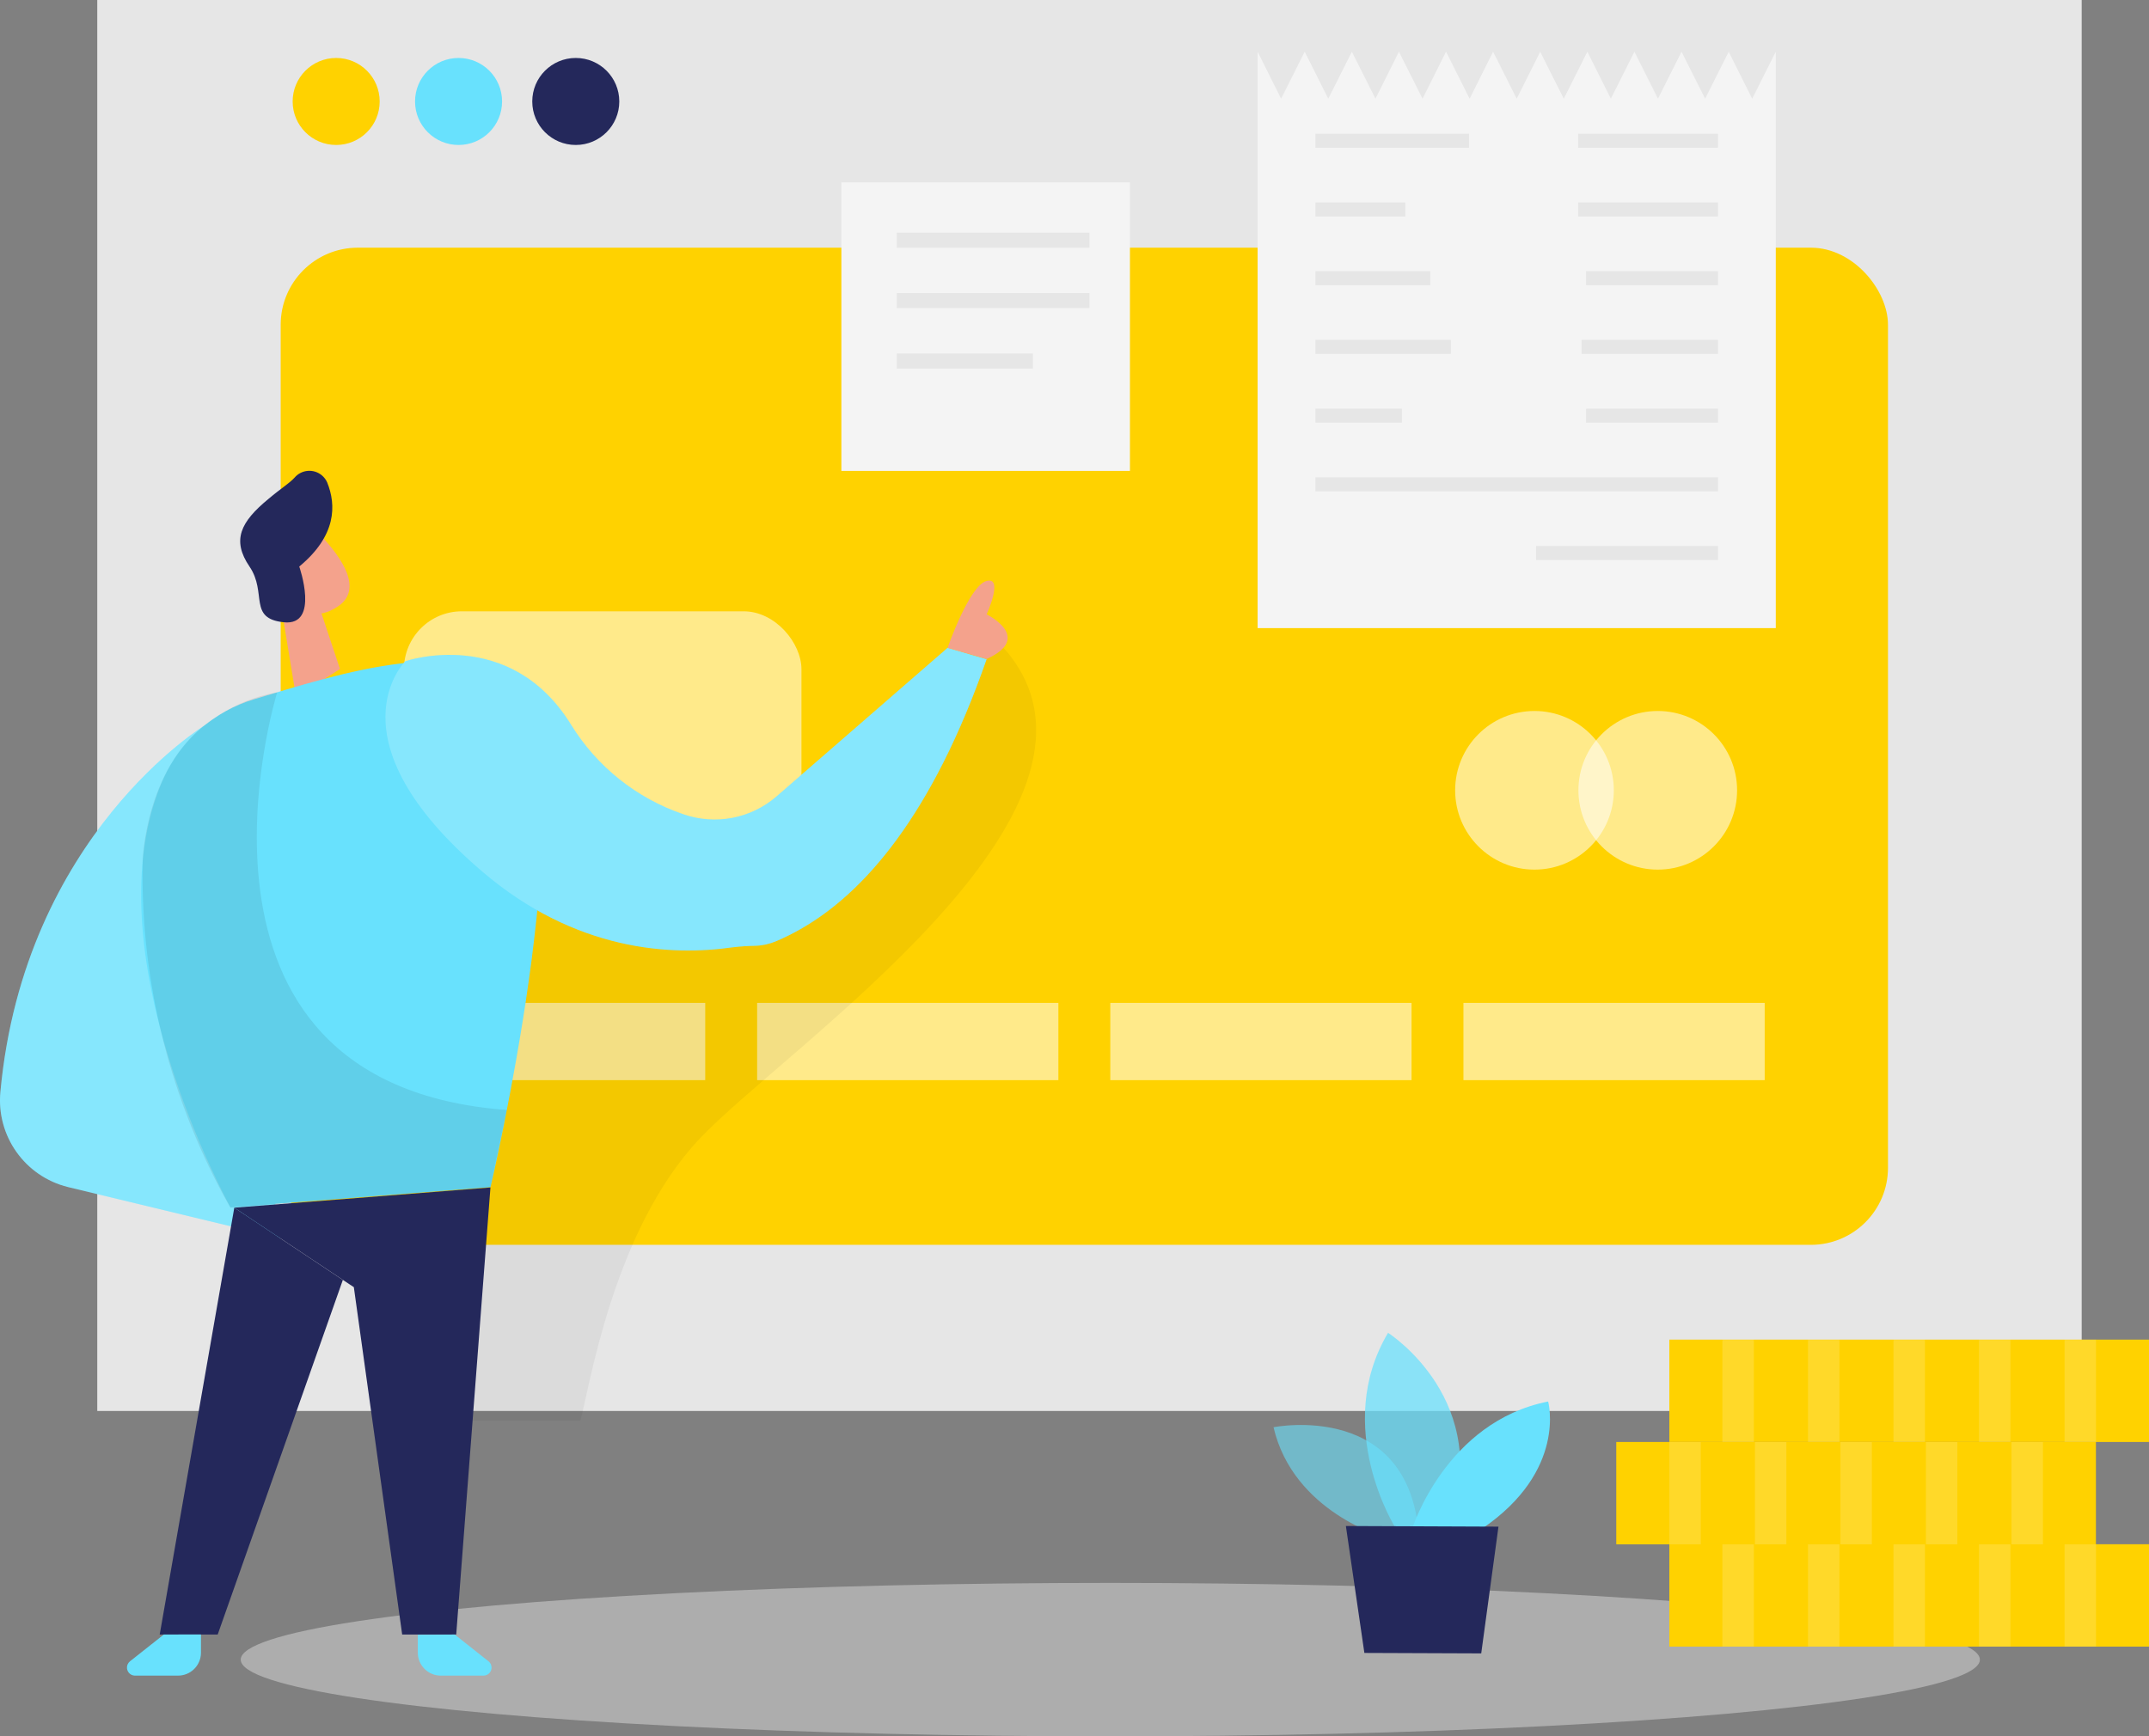 <?xml version="1.0" encoding="UTF-8"?><svg id="_レイヤー_1" xmlns="http://www.w3.org/2000/svg" viewBox="0 0 167.763 135.581"><rect x="0" y="0" width="167.763" height="135.581" fill="#808080" stroke="none"/><defs><style>.cls-1{opacity:.08;}.cls-1,.cls-2,.cls-3,.cls-4,.cls-5,.cls-6,.cls-7{isolation:isolate;}.cls-2,.cls-8,.cls-7{fill:#fff;}.cls-2,.cls-9{opacity:.54;}.cls-3{opacity:.58;}.cls-3,.cls-4,.cls-10{fill:#68e1fd;}.cls-11{fill:#f4f4f4;}.cls-12{fill:#f4a28c;}.cls-4{opacity:.73;}.cls-13,.cls-6{fill:#e6e6e6;}.cls-14{opacity:.3;}.cls-5{opacity:.05;}.cls-15{fill:#24285b;}.cls-6{opacity:.45;}.cls-16{fill:#ffd200;}.cls-7{opacity:.2;}</style></defs><ellipse class="cls-6" cx="86.676" cy="129.59" rx="67.884" ry="5.991"/><rect class="cls-13" x="7.594" width="154.914" height="110.173"/><rect class="cls-16" x="21.912" y="19.34" width="125.475" height="77.861" rx="6.019" ry="6.019"/><rect class="cls-2" x="31.537" y="47.732" width="31.029" height="20.337" rx="4.519" ry="4.519"/><circle class="cls-2" cx="119.79" cy="61.709" r="6.193"/><circle class="cls-2" cx="129.414" cy="61.709" r="6.193"/><g class="cls-9"><rect class="cls-8" x="31.537" y="78.308" width="23.517" height="6.033"/><rect class="cls-8" x="59.106" y="78.308" width="23.517" height="6.033"/><rect class="cls-8" x="86.676" y="78.308" width="23.517" height="6.033"/><rect class="cls-8" x="114.245" y="78.308" width="23.517" height="6.033"/></g><path class="cls-5" d="m44.375,60.447l-8.746.237-2.88,50.25h12.554c.697-2.392,2.511-14.834,9.332-22.039,6.702-7.093,34.104-25.477,24.068-37.892-4.882-6.047-13.084,17.038-13.084,17.038l-12.965,1.562.886-.46-9.164-8.697Z"/><path class="cls-10" d="m77.022,51.471l-3.048-.886-13.349,11.598h0c-2.001,1.738-4.78,2.27-7.281,1.395-3.639-1.238-6.734-3.704-8.753-6.974-4.798-7.79-12.951-4.973-12.951-4.973,0,0-6.144,6.054,6.026,16.439,7.267,6.2,14.709,6.591,19.528,5.9.588-.071,1.179-.111,1.771-.119.569-.019,1.13-.145,1.653-.37.648-.277,1.279-.592,1.89-.942h0c4.938-2.811,10.259-8.85,14.514-21.069Z"/><polygon class="cls-12" points="25.098 47.9 26.542 52.238 23.11 54.421 21.876 46.895 25.098 47.9"/><path class="cls-12" d="m20.697,42.697c.6-1.369,2.195-1.993,3.564-1.393.344.15.652.371.906.647,1.458,1.562,3.222,4.045,1.227,5.391-3.048,2.092-5.851-1.792-5.851-1.792-.234-.945-.181-1.938.153-2.853Z"/><path class="cls-12" d="m22.929,45.375s-.788-.656-1.137.279,1.025,1.395,1.437.907-.3-1.186-.3-1.186Z"/><path class="cls-10" d="m16.025,56.611S1.895,65.161.032,85.247c-.332,3.447,1.916,6.616,5.28,7.442l16.564,3.996-5.851-40.074Z"/><path class="cls-7" d="m16.025,56.611S1.895,65.161.032,85.247c-.332,3.447,1.916,6.616,5.28,7.442l16.564,3.996-5.851-40.074Z"/><path class="cls-15" d="m23.362,44.238s1.625,4.645-1.2,4.352-1.283-2.288-2.685-4.352-.697-3.487,1.479-5.28c.983-.83,1.639-1.221,2.037-1.66.544-.64,1.503-.717,2.143-.174.172.147.31.33.402.536.725,1.785.732,4.171-2.176,6.577Z"/><path class="cls-10" d="m12.754,60.809c1.358-3.009,3.957-5.279,7.121-6.221,6.047-1.813,17.52-5.621,20.923,0,4.638,7.735-2.504,38.108-2.504,38.108l-20.302,1.576s-11.173-20.114-5.238-33.463Z"/><polygon class="cls-15" points="38.287 92.724 35.615 127.63 31.396 127.63 27.623 100.507 18.291 94.3 38.287 92.724"/><polygon class="cls-15" points="18.291 94.3 12.468 127.63 16.994 127.63 26.765 99.942 18.291 94.3"/><path class="cls-1" d="m21.639,54.058s-9.499,30.582,17.924,32.612l-1.276,6.054-20.302,1.576c-4.665-8.226-7.031-17.556-6.849-27.012,0,0,.174-7.797,5.663-11.25,1.454-.998,3.104-1.673,4.84-1.981Z"/><path class="cls-10" d="m35.497,127.63l2.643,2.092c.27.218.312.613.094.883-.117.145-.292.23-.477.233h-3.355c-.987-.004-1.785-.805-1.785-1.792v-1.395l2.88-.021Z"/><path class="cls-10" d="m12.788,127.63l-2.643,2.092c-.27.218-.312.613-.094.883.117.145.292.23.477.233h3.348c.99.012,1.802-.781,1.813-1.771 0-.016 0-.033-0-.049v-1.395l-2.901.007Z"/><path class="cls-7" d="m77.022,51.471l-3.048-.886-13.349,11.598h0c-2.001,1.738-4.78,2.27-7.281,1.395-3.639-1.238-6.734-3.704-8.753-6.974-4.798-7.79-12.951-4.973-12.951-4.973,0,0-6.144,6.054,6.026,16.439,7.267,6.2,14.709,6.591,19.528,5.9.588-.071,1.179-.111,1.771-.119.569-.019,1.13-.145,1.653-.37.648-.277,1.279-.592,1.89-.942h0c4.938-2.811,10.259-8.85,14.514-21.069Z"/><path class="cls-12" d="m73.974,50.585s1.695-4.882,3.048-5.224,0,2.608,0,2.608c0,0,3.696,1.813,0,3.487l-3.048-.872Z"/><path class="cls-3" d="m108.115,120.049s-7.149-1.953-8.697-8.606c0,0,11.068-2.232,11.382,9.192l-2.685-.586Z"/><path class="cls-4" d="m108.959,119.338s-4.987-7.888-.6-15.267c0,0,8.418,5.342,4.68,15.281l-4.08-.014Z"/><path class="cls-10" d="m110.249,119.345s2.636-8.334,10.608-9.911c0,0,1.493,5.405-5.161,9.931l-5.447-.021Z"/><polygon class="cls-15" points="105.067 119.156 106.511 129.067 115.633 129.102 116.979 119.205 105.067 119.156"/><circle class="cls-16" cx="26.243" cy="7.923" r="3.397"/><circle class="cls-10" cx="35.798" cy="7.923" r="3.397"/><circle class="cls-15" cx="44.948" cy="7.923" r="3.397"/><polygon class="cls-11" points="138.628 4.038 138.628 49.043 98.176 49.043 98.176 4.038 100.011 7.707 101.852 4.038 103.693 7.707 105.534 4.038 107.376 7.707 109.21 4.038 111.051 7.707 112.885 4.038 114.726 7.707 116.561 4.038 118.402 7.707 120.236 4.038 122.077 7.707 123.919 4.038 125.753 7.707 127.594 4.038 129.428 7.707 131.27 4.038 133.111 7.707 134.952 4.038 136.786 7.707 138.628 4.038"/><rect class="cls-13" x="102.689" y="10.441" width="11.989" height="1.095"/><rect class="cls-13" x="123.2" y="10.441" width="10.915" height="1.095"/><rect class="cls-13" x="102.689" y="15.811" width="7.016" height="1.095"/><rect class="cls-13" x="123.2" y="15.811" width="10.915" height="1.095"/><rect class="cls-13" x="123.821" y="21.174" width="10.294" height="1.095"/><rect class="cls-13" x="102.689" y="21.174" width="8.969" height="1.095"/><rect class="cls-13" x="102.689" y="26.537" width="10.573" height="1.095"/><rect class="cls-13" x="123.465" y="26.537" width="10.65" height="1.095"/><rect class="cls-13" x="102.689" y="31.908" width="6.751" height="1.095"/><rect class="cls-13" x="123.821" y="31.908" width="10.294" height="1.095"/><rect class="cls-13" x="102.689" y="37.271" width="31.426" height="1.095"/><rect class="cls-13" x="119.915" y="42.634" width="14.2" height="1.095"/><rect class="cls-11" x="65.683" y="14.242" width="22.527" height="22.527"/><rect class="cls-13" x="70.007" y="18.168" width="15.044" height="1.172"/><rect class="cls-13" x="70.007" y="22.883" width="15.044" height="1.172"/><rect class="cls-13" x="70.007" y="27.604" width="10.629" height="1.172"/><rect class="cls-16" x="130.318" y="120.579" width="37.445" height="7.993"/><g class="cls-14"><rect class="cls-2" x="134.46" y="120.579" width="2.455" height="7.993"/><rect class="cls-2" x="141.142" y="120.579" width="2.455" height="7.993"/><rect class="cls-2" x="147.816" y="120.579" width="2.455" height="7.993"/><rect class="cls-2" x="154.491" y="120.579" width="2.455" height="7.993"/><rect class="cls-2" x="161.172" y="120.579" width="2.455" height="7.993"/></g><rect class="cls-16" x="126.175" y="112.594" width="37.445" height="7.993"/><g class="cls-14"><rect class="cls-2" x="130.318" y="112.594" width="2.455" height="7.993"/><rect class="cls-2" x="136.999" y="112.594" width="2.455" height="7.993"/><rect class="cls-2" x="143.673" y="112.594" width="2.455" height="7.993"/><rect class="cls-2" x="150.348" y="112.594" width="2.455" height="7.993"/><rect class="cls-2" x="157.029" y="112.594" width="2.455" height="7.993"/></g><rect class="cls-16" x="130.318" y="104.601" width="37.445" height="7.993"/><g class="cls-14"><rect class="cls-2" x="134.46" y="104.601" width="2.455" height="7.993"/><rect class="cls-2" x="141.142" y="104.601" width="2.455" height="7.993"/><rect class="cls-2" x="147.816" y="104.601" width="2.455" height="7.993"/><rect class="cls-2" x="154.491" y="104.601" width="2.455" height="7.993"/><rect class="cls-2" x="161.172" y="104.601" width="2.455" height="7.993"/></g></svg>